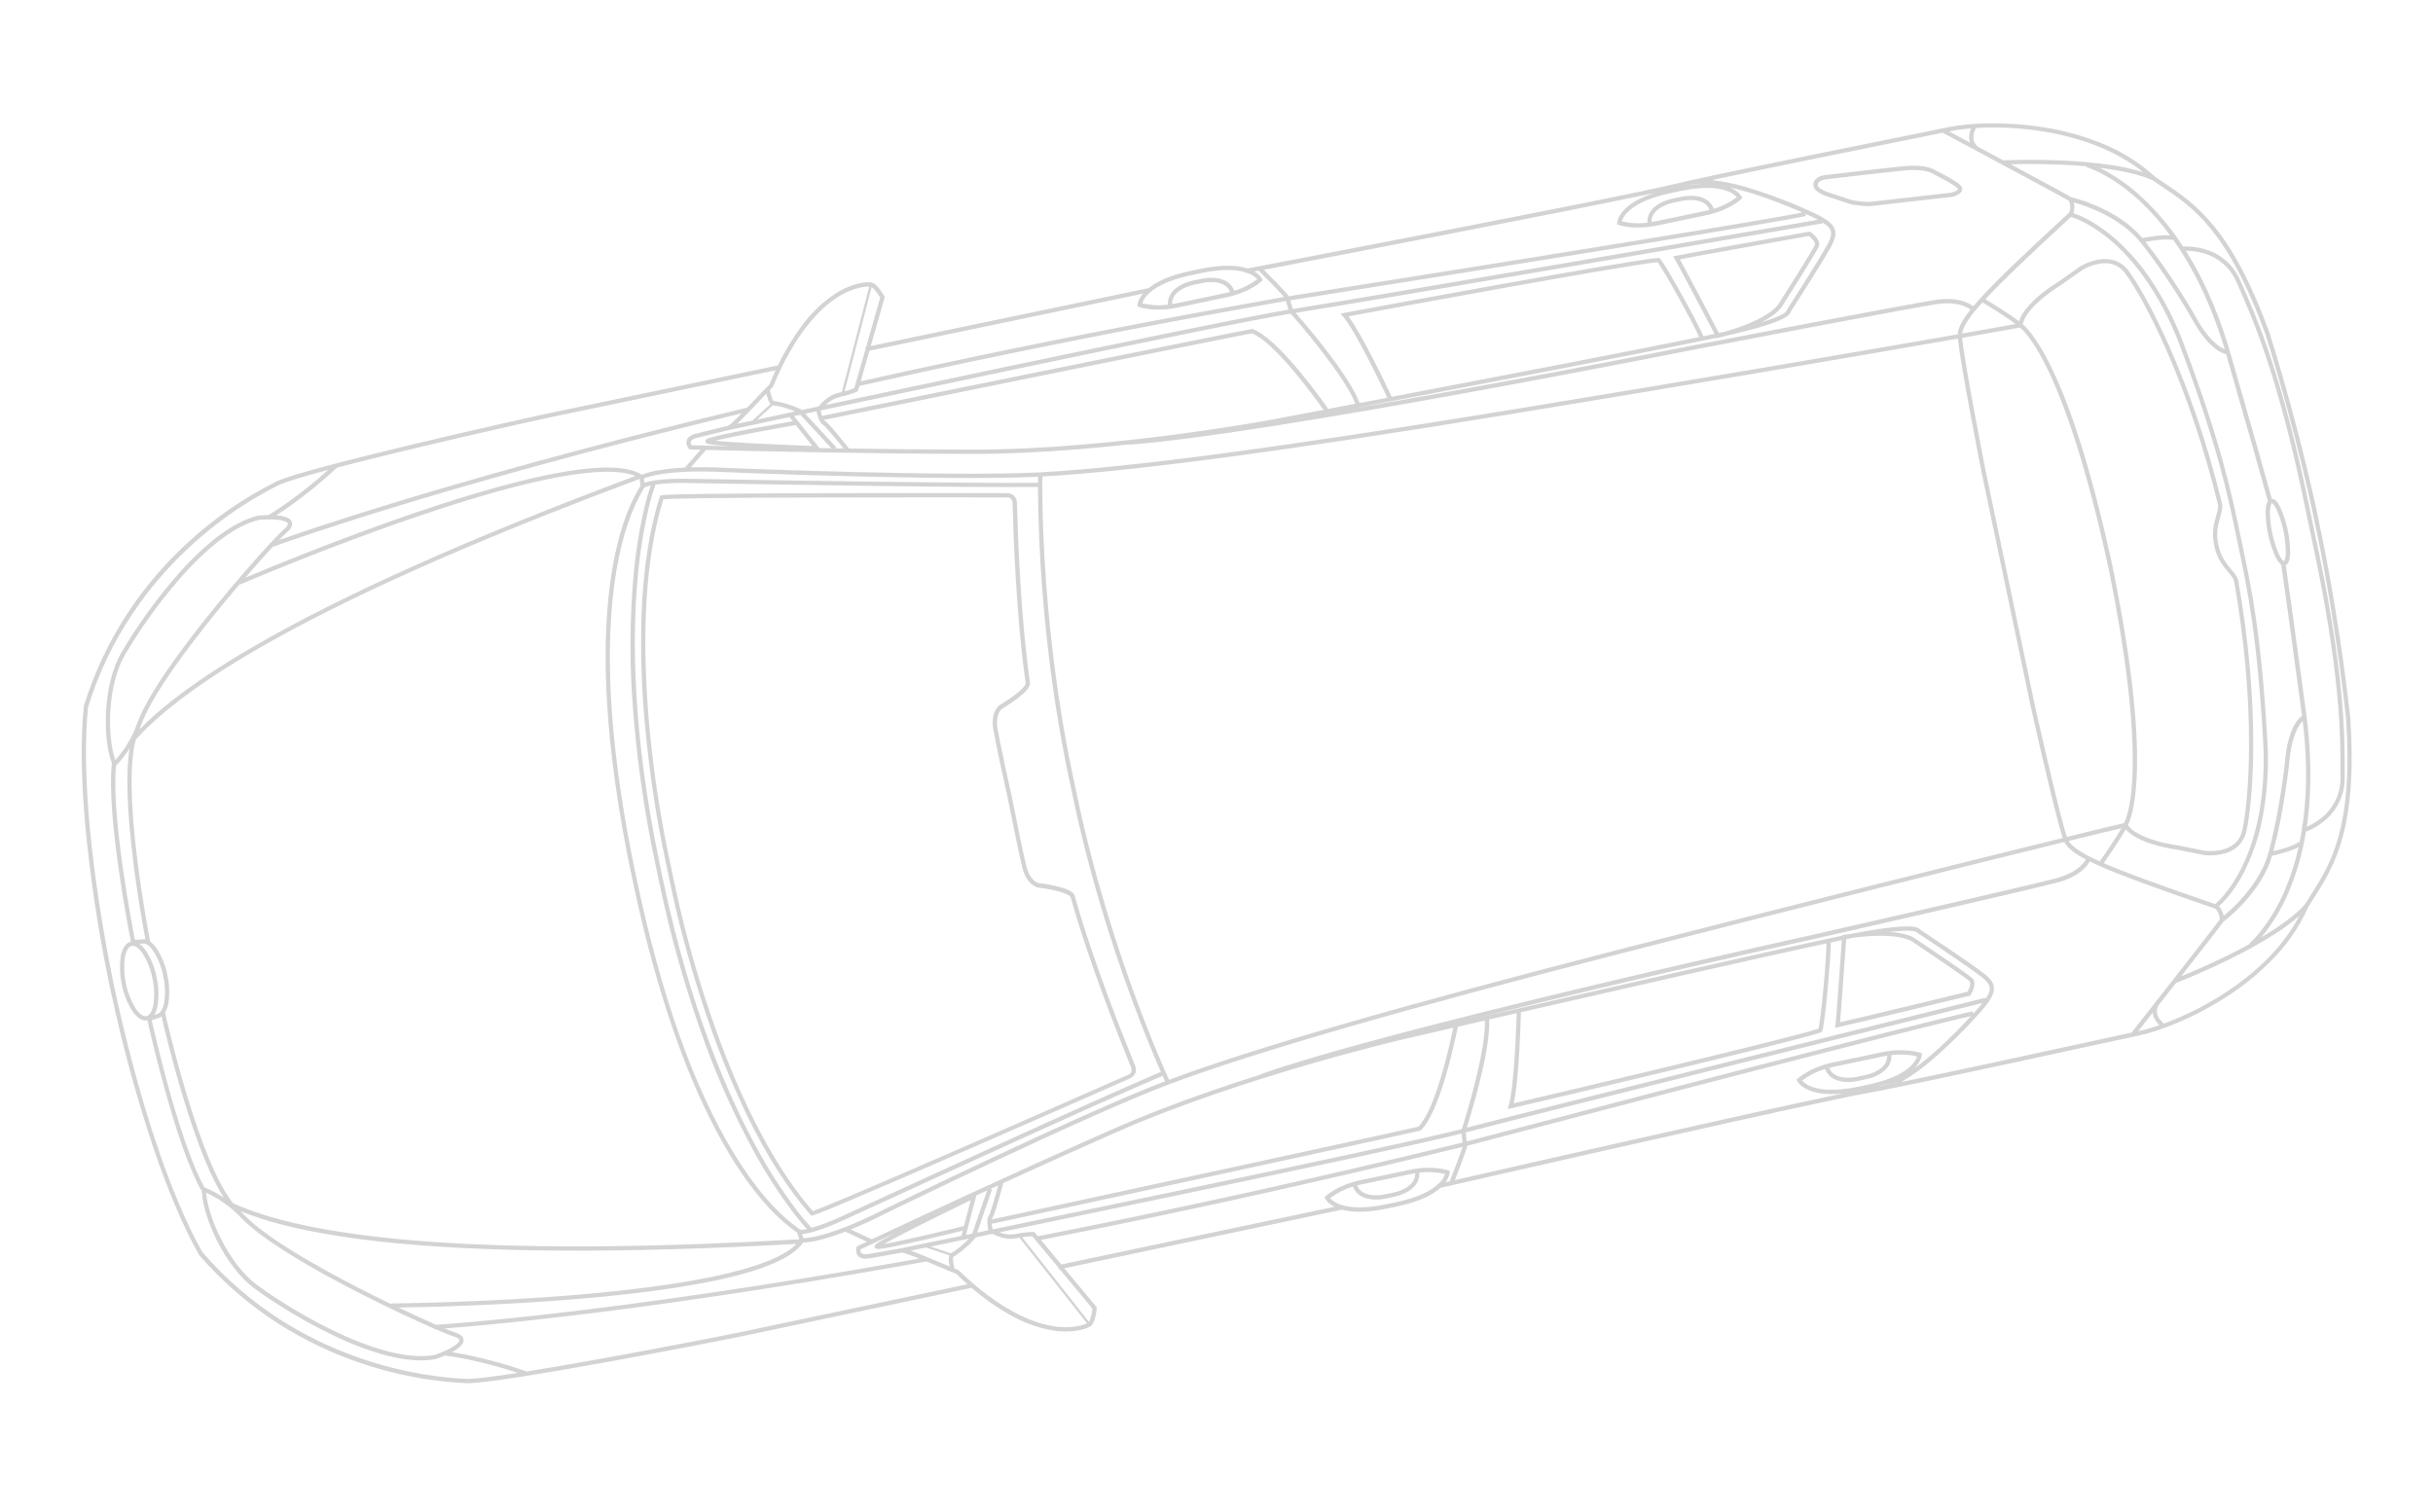 <?xml version="1.0" encoding="UTF-8"?> <svg xmlns="http://www.w3.org/2000/svg" width="629" height="391" viewBox="0 0 629 391" fill="none"> <path d="M599.484 134.738C599.39 134.286 595.152 112.994 586.766 86.174L586.761 86.15C582.38 74.04 577.693 65.004 572.433 58.526C567.821 52.851 563.372 49.878 559.446 47.254C558.654 46.726 557.9 46.223 557.151 45.703C553.149 42.056 548.529 39.151 543.509 37.124C538.617 35.128 533.507 33.715 528.285 32.914C517.939 31.259 508.586 31.867 503.718 32.889C500.929 33.474 495.515 34.568 488.665 35.951C477.551 38.196 462.898 41.158 450.654 43.728C445.741 44.759 441.211 45.71 437.463 46.56C436.963 46.63 436.47 46.74 435.988 46.89C434.67 47.167 433.474 47.464 432.407 47.714C417.422 51.28 330.6 67.883 322.529 69.426C320.137 68.636 316.329 68.273 310.348 69.528L307.667 70.091C302.158 71.248 298.883 72.928 296.942 74.506L225.113 89.487L228.736 76.854L228.631 76.653C228.323 76.095 227.984 75.555 227.614 75.035C226.758 73.847 226.007 73.196 225.307 73.048C224.324 72.834 220.421 72.963 215.546 76.2C212.394 78.372 209.628 81.056 207.361 84.14C204.946 87.379 202.855 90.848 201.12 94.498L141.577 106.928C138.329 107.61 122.704 111.096 106.772 114.903C92.827 118.251 75.389 122.602 71.563 124.462C63.099 128.662 55.282 134.057 48.353 140.482C42.72 145.665 37.718 151.493 33.449 157.848C28.346 165.469 24.381 173.793 21.678 182.559L21.663 182.609L21.674 182.661C20.858 190.477 20.963 200.765 21.948 212.434C23.197 226.071 25.2 239.627 27.947 253.042H27.947L28.878 257.478L28.898 257.474C31.776 270.86 35.393 284.076 39.733 297.062C43.508 308.15 47.548 317.612 51.419 324.428L51.429 324.476L51.463 324.519C57.463 331.458 64.441 337.485 72.177 342.412C78.641 346.514 85.564 349.839 92.805 352.32C101.735 355.42 111.062 357.222 120.502 357.671C124.745 357.837 142.471 354.819 156.583 352.266C172.701 349.346 188.408 346.255 191.657 345.573L251.172 333.013C254.228 335.657 257.537 337.992 261.052 339.986C264.367 341.896 267.978 343.238 271.736 343.957C274.17 344.421 276.67 344.42 279.104 343.956C280.105 343.792 281.068 343.448 281.945 342.938C282.526 342.518 282.952 341.62 283.258 340.192C283.388 339.566 283.482 338.934 283.538 338.297L283.554 338.075L275.157 327.962L346.928 312.804C349.34 313.468 353.006 313.692 358.523 312.534L361.224 311.967C367.189 310.715 370.529 308.848 372.418 307.163C379.561 305.529 448.517 289.771 474.332 284.353C477.556 283.676 480.075 283.147 481.752 282.858C482.83 282.661 484.04 282.433 485.363 282.176C485.636 282.147 485.908 282.104 486.177 282.047C486.379 282.005 486.595 281.951 486.825 281.886C490.595 281.141 495.129 280.21 500.042 279.179C512.286 276.609 526.897 273.424 537.972 271.015C544.812 269.525 550.197 268.353 552.986 267.767C557.854 266.745 566.661 263.537 575.469 257.865C579.934 255.025 584.048 251.667 587.727 247.862C591.507 243.988 594.568 239.471 596.764 234.523C597.241 233.749 597.729 232.986 598.242 232.183C600.773 228.204 603.66 223.692 605.601 216.641C607.813 208.599 608.47 198.437 607.611 185.584L607.607 185.564C604.517 157.632 599.819 136.432 599.725 135.984L599.484 134.738ZM510.67 33.113C522.479 32.339 541.188 34.285 554.072 44.526C551.354 43.696 548.575 43.078 545.761 42.679C541.509 42.061 537.227 41.67 532.933 41.507C524.808 41.15 518.056 41.456 517.989 41.462L518 41.51L511.47 38.005C510.897 37.608 510.478 37.026 510.282 36.356C509.867 34.818 510.794 33.205 510.804 33.19L510.67 33.113ZM553.055 51.85C556 54.589 558.674 57.606 561.039 60.859C558.76 60.647 555.016 61.331 553.884 61.552C552.282 59.681 550.427 58.043 548.372 56.685C546.435 55.388 544.385 54.268 542.246 53.34C540.048 52.362 537.771 51.573 535.439 50.98C534.951 50.661 532.618 49.366 519.821 42.47C522.333 42.406 527.287 42.335 532.888 42.578C535.206 42.675 537.404 42.82 539.481 43.013L539.428 43.2C539.497 43.249 545.557 44.958 553.055 51.85ZM605.09 200.755L605.091 201.003C605.132 202.976 604.725 204.932 603.9 206.724C603.075 208.516 601.853 210.098 600.328 211.349C599.133 212.353 597.798 213.179 596.366 213.801C596.45 213.241 596.526 212.681 596.601 212.114C597.693 203.465 597.526 193.931 596.114 183.733C593.346 163.189 591.785 152.023 590.936 146.135C591.635 145.837 592.01 144.815 592.072 143.026C592.06 139.015 591.228 135.049 589.626 131.372C588.865 129.751 588.095 128.97 587.336 128.982C585.804 123.469 582.788 112.748 576.959 92.48C574.167 82.562 570.503 73.75 565.993 66.294C565.696 65.804 565.401 65.319 565.099 64.844C566.646 64.836 568.187 65.051 569.673 65.483C571.579 66.012 573.34 66.966 574.822 68.276C576.305 69.585 577.471 71.215 578.232 73.041L578.329 73.265C582.654 83.021 589.181 97.762 596.441 133.672L597.383 138.16C605.177 173.966 605.111 190.091 605.09 200.755ZM581.557 243.908L581.681 244.058C579.856 245.064 577.902 246.081 575.82 247.107C570.797 249.58 566.252 251.503 563.899 252.46C572.858 241.014 574.454 238.877 574.777 238.389C576.672 236.907 578.439 235.268 580.06 233.491C581.644 231.78 583.071 229.93 584.325 227.965C585.659 225.894 586.699 223.646 587.413 221.288C588.542 221.051 592.226 220.16 594.244 219.05C593.393 222.952 592.17 226.763 590.59 230.43C589.024 234.105 586.983 237.56 584.52 240.705C583.637 241.865 582.645 242.937 581.557 243.908ZM390.027 285.887L389.745 286.788L390.68 286.592C396.536 285.261 464.376 269.279 470.756 266.959L470.952 266.888L471.053 266.707C471.141 266.545 471.323 266.229 471.745 262.848C471.99 260.907 472.264 258.344 472.517 255.622C472.894 251.401 473.327 246.005 473.3 243.713C474.34 243.494 475.315 243.29 476.165 243.111C475.89 247.071 474.722 263.621 474.527 264.997L474.414 265.778L475.187 265.616C478.815 264.855 508.846 257.574 509.15 257.498L509.376 257.45L509.494 257.253C509.679 256.949 511.255 254.256 509.917 252.954C508.857 251.914 496.499 243.617 495.009 242.612C494.774 242.434 493.091 241.293 488.538 240.99C493.853 240.371 495.208 240.853 495.498 240.994L495.52 241.099L495.764 241.258C495.897 241.348 509.039 250.053 512.361 252.686C513.697 253.74 514.326 254.593 514.41 255.451C514.474 256.119 514.291 256.89 513.381 258.23L513.334 258.005C512.183 258.293 399.892 286.195 379.214 291.604C379.765 289.842 380.982 285.853 382.148 281.306C384.237 273.214 385.184 267.264 384.995 263.616L392.109 261.984C391.979 265.817 391.466 281.236 390.027 285.887ZM393.196 261.752C419.349 255.757 455.263 247.574 472.195 243.94C472.189 245.92 471.904 250.274 471.426 255.397C470.883 261.266 470.376 265.068 470.134 265.999C462.775 268.487 401.071 283.051 391.323 285.303C392.675 279.517 393.116 264.896 393.196 261.752ZM477.284 242.868C477.909 242.737 478.493 242.614 478.977 242.512C484.864 241.731 488.611 241.96 490.777 242.317C493.318 242.735 494.278 243.418 494.337 243.46L494.377 243.49C498.198 246.056 508.293 252.874 509.144 253.702C509.672 254.21 509.102 255.664 508.666 256.454C505.999 257.102 481.232 263.101 475.703 264.346C476.042 260.604 477.07 245.939 477.285 242.872L477.284 242.868ZM492.394 265.797C477.107 269.65 445.064 277.871 379.196 295.17C379.108 294.628 379.012 293.71 378.945 292.831C397.152 288.037 500.87 262.254 512.52 259.358C512.19 259.79 511.786 260.274 511.322 260.81C510.911 261.269 510.503 261.718 510.099 262.157L510.08 261.529C509.943 261.537 508.437 261.76 492.395 265.801L492.394 265.797ZM377.929 291.958C369.128 294.252 337.182 301.075 305.495 307.726C287.762 311.449 270.102 315.122 256.652 317.903L256.586 317.87C256.532 317.612 256.466 317.176 256.414 316.711C256.396 316.626 256.4 316.541 256.392 316.463C263.166 314.999 360.646 293.919 367.086 292.386L367.231 292.356L367.34 292.253C369.621 290.09 371.939 284.834 374.228 276.653C375.642 271.604 376.607 266.935 376.892 265.506L383.873 263.902C384.2 271.937 378.71 289.504 377.929 291.958ZM377.861 293.118C377.917 293.847 378.006 294.771 378.13 295.444C340.541 304.626 303.596 312.773 268.31 319.678L267.428 318.601L267.196 318.582C267.132 318.574 265.644 318.461 262.496 319.122C261.113 319.345 259.695 319.19 258.392 318.674C271.623 315.935 288.606 312.404 305.679 308.82C336.974 302.247 368.565 295.502 377.861 293.118ZM261.02 95.783C292.691 89.135 324.689 82.541 333.682 81.1C335.383 83.033 347.474 96.909 350.418 104.399L343.381 105.737C342.546 104.545 339.79 100.656 336.46 96.602C331.066 90.047 326.831 86.171 323.864 85.105L323.723 85.055L323.578 85.085C317.064 86.272 219.336 106.166 212.544 107.55C212.529 107.477 212.505 107.402 212.472 107.325C212.327 106.875 212.22 106.443 212.161 106.186L212.204 106.127C225.645 103.267 243.281 99.519 261.023 95.795L261.02 95.783ZM213.482 104.718C214.466 103.719 215.701 103.003 217.057 102.645C220.205 101.985 221.523 101.287 221.578 101.25L221.782 101.14L222.157 99.798C232.037 97.581 242.069 95.404 252.253 93.266C278.217 87.816 305.076 82.646 332.452 77.83C332.589 78.479 332.899 79.378 333.141 80.068C323.674 81.634 292.037 88.144 260.737 94.714C243.671 98.309 226.699 101.91 213.482 104.718ZM466.668 55.248C467.215 55.491 467.768 55.737 468.331 55.994C468.894 56.25 469.507 56.564 470.019 56.839C458.212 58.867 352.877 76.982 334.251 79.902C333.959 79.071 333.677 78.192 333.54 77.66C400.809 67.014 433.449 61.657 448.995 59.038C460.853 57.037 464.869 56.279 466.227 55.993C466.457 55.961 466.684 55.913 466.908 55.85L466.668 55.248ZM461.815 80.52C461.609 80.786 460.558 81.752 455.443 83.323C459.489 81.21 460.572 79.493 460.715 79.231C461.662 77.727 469.65 65.147 470.207 63.767C470.906 62.025 468.378 60.19 468.091 60.002L467.903 59.868L467.677 59.916C467.375 59.979 436.929 65.385 433.317 66.143L432.544 66.305L432.962 66.975C433.695 68.16 441.417 82.84 443.262 86.355L440.392 86.957C439.494 84.843 436.949 80.077 434.886 76.363C433.544 73.98 432.278 71.737 431.274 70.062C429.532 67.152 429.235 66.92 429.089 66.807L428.924 66.682L428.716 66.696C421.942 67.137 353.401 79.781 347.505 80.918L346.569 81.114L347.19 81.826C350.378 85.505 357.047 99.417 358.678 102.855L351.51 104.212C350.216 100.792 346.949 95.731 341.79 89.156C338.912 85.47 336.178 82.306 334.962 80.907C356.072 77.549 470.104 57.946 471.273 57.742L471.232 57.545C472.33 58.245 473.04 58.925 473.292 59.68C473.561 60.504 473.328 61.538 472.528 63.04C470.545 66.782 462.013 80.041 461.928 80.176L461.768 80.42L461.815 80.52ZM446.078 85.739L444.385 86.094C442.972 83.368 436.117 70.359 434.291 67.054C439.854 65.971 464.943 61.504 467.644 61.021C468.343 61.565 469.461 62.682 469.19 63.353C468.751 64.452 462.251 74.762 459.775 78.641L459.75 78.684C459.75 78.684 459.207 79.665 457.094 81.065C455.255 82.305 451.889 84.052 446.07 85.74L446.078 85.739ZM439.295 87.162C422.351 90.639 386.157 97.588 359.801 102.615C358.465 99.776 352.182 86.562 348.617 81.808C358.448 79.951 420.8 68.475 428.539 67.794C429.119 68.552 431.127 71.827 433.985 76.982C436.475 81.486 438.492 85.361 439.289 87.172L439.295 87.162ZM576.049 147.942C576.823 148.883 577.436 149.621 577.592 150.342C580.142 164.798 581.477 179.417 581.444 192.588C581.419 203.278 580.525 211.026 579.692 214.716C579.076 217.452 577.189 219.169 574.086 219.821C572.76 220.086 571.403 220.153 570.058 220.018L563.213 218.643L563.189 218.648C557.203 217.753 553.926 216.298 552.231 215.235C551.405 214.763 550.686 214.126 550.117 213.363C550.624 212.415 552.006 209.073 552.391 200.985C552.664 195.328 552.399 188.471 551.601 180.602C550.671 171.418 549.014 160.82 546.666 149.071L546.69 149.065L545.646 144.094L545.622 144.099C543.043 132.394 540.299 122.024 537.463 113.244C535.041 105.716 532.514 99.334 529.99 94.264C526.367 87.026 523.779 84.521 522.93 83.845C523.144 82.918 523.546 82.045 524.113 81.281C525.239 79.626 527.653 76.977 532.774 73.746L538.499 69.728C539.675 69.062 540.945 68.577 542.266 68.289C545.37 67.638 547.771 68.455 549.452 70.709C551.698 73.752 555.633 80.487 559.953 90.265C565.282 102.319 569.936 116.233 573.413 130.494C573.564 131.212 573.296 132.14 572.965 133.312C572.409 135.252 571.725 137.668 572.393 140.85L572.484 141.285C573.155 144.458 574.752 146.396 576.042 147.952L576.049 147.942ZM523.983 86.533C525.117 87.928 526.929 90.545 529.132 95.025C533.025 102.931 538.955 118.328 545.077 146.794C550.917 175.319 551.68 191.801 551.293 200.605C551.08 205.604 550.471 208.717 549.993 210.447C549.79 211.281 549.496 212.089 549.114 212.858C547.542 213.188 542.299 214.47 534.351 216.42C532.426 210.817 526.11 182.589 526.019 182.175L513.403 122.075C513.319 121.671 507.754 93.274 507.263 87.369C515.307 85.959 520.648 84.981 522.212 84.694C522.868 85.24 523.462 85.857 523.983 86.533ZM60.317 311.189C56.596 306.695 52.381 296.794 48.114 282.543C44.853 271.659 42.699 261.995 42.678 261.898L42.646 261.905C43.092 261.133 43.392 260.287 43.532 259.407C43.901 256.989 43.812 254.523 43.268 252.138C42.807 249.735 41.897 247.441 40.586 245.375C40.114 244.643 39.514 244 38.816 243.478C38.464 241.657 36.782 232.723 35.519 222.536C33.657 207.653 33.535 196.826 35.134 191.215C52.137 172.402 95.955 149.733 165.384 123.839C165.435 124.325 165.518 125.12 165.549 125.67C165.495 125.769 165.38 125.966 165.267 126.15C163.861 128.521 162.688 131.023 161.765 133.621C159.935 138.636 158.56 144.536 157.688 151.185C156.53 160.042 156.265 170.167 156.908 181.29C157.696 194.844 159.839 210.026 163.28 226.421L163.485 227.396C166.926 243.791 171.068 258.553 175.797 271.28C179.672 281.72 183.995 290.887 188.616 298.53C192.088 304.268 195.722 309.129 199.411 312.973C201.301 314.98 203.381 316.799 205.622 318.405C205.8 318.532 205.984 318.666 206.074 318.732C206.265 319.243 206.51 320.008 206.658 320.474C132.684 324.714 83.449 321.578 60.317 311.189ZM205.913 321.653C202.812 324.927 195.54 327.767 184.412 330.103C175.497 331.974 164.091 333.526 150.387 334.719C125.411 336.875 101.362 337.052 101.124 337.06L101.126 337.232C98.475 335.949 95.671 334.559 92.847 333.11C82.356 327.735 68.638 320.018 62.911 313.945C62.669 313.693 62.427 313.445 62.184 313.205C65.546 314.552 68.992 315.676 72.501 316.571C79.515 318.412 88.042 319.902 97.838 321.003C124.402 323.969 160.76 324.193 205.913 321.653ZM40.679 262.174L40.638 262.183L39.887 262.45C40.32 261.689 40.613 260.856 40.751 259.991C41.12 257.573 41.031 255.107 40.487 252.721C40.026 250.319 39.116 248.025 37.805 245.959C37.331 245.223 36.728 244.578 36.025 244.055L36.821 243.998L36.862 243.989C37.668 243.82 38.7 244.55 39.681 245.995C40.909 247.942 41.759 250.103 42.188 252.364C42.705 254.608 42.795 256.928 42.454 259.204C42.13 260.927 41.481 262.006 40.671 262.176L40.679 262.174ZM36.044 188.633C36.172 188.32 36.293 187.995 36.413 187.663C39.215 179.804 48.675 167.239 56.116 158.083C58.124 155.619 60.145 153.217 62.04 150.979L62.107 151.138C62.326 151.041 84.413 141.534 108.146 133.475C137.462 123.508 156.754 119.951 164.244 123.098C121.87 138.917 88.676 153.745 65.554 167.182C57.024 172.13 49.816 176.922 44.138 181.427C41.285 183.652 38.578 186.059 36.036 188.634L36.044 188.633ZM189.564 297.973C179.257 280.948 170.853 257.129 164.568 227.186L164.363 226.21C158.078 196.267 156.202 171.09 158.786 151.346C160.146 141.105 162.616 132.823 166.218 126.712C166.392 126.419 166.505 126.231 166.571 126.087C167.093 125.816 167.654 125.629 168.234 125.531C167.909 126.467 167.34 128.245 166.691 130.886C165.257 136.948 164.273 143.108 163.746 149.316C162.867 159.589 162.761 169.914 163.429 180.203C164.39 194.838 166.417 209.383 169.493 223.723L170.265 227.4C173.22 241.766 177.218 255.898 182.228 269.682C185.754 279.372 190.002 288.782 194.938 297.835C197.916 303.307 201.294 308.551 205.044 313.525C206.704 315.703 207.936 317.082 208.615 317.828C208.045 317.972 207.455 318.026 206.868 317.988C206.75 317.882 206.571 317.756 206.294 317.557C200.518 313.393 194.927 306.804 189.564 297.973ZM284.763 234.937C287.105 242.768 289.748 250.667 292.597 258.408C295.813 267.134 298.594 273.707 300.115 277.181C283.117 284.411 239.403 304.511 222.894 312.102L217.844 314.425C215.256 315.657 212.577 316.685 209.83 317.501C208.423 316.013 207.1 314.448 205.867 312.814C202.154 307.873 198.81 302.665 195.863 297.232C188.64 284.153 178.52 261.376 171.339 227.166L170.567 223.489C163.386 189.276 163.494 164.352 164.849 149.476C165.363 143.317 166.33 137.204 167.743 131.187C168.211 129.19 168.791 127.22 169.479 125.287C172.324 124.936 175.193 124.807 178.058 124.901L183.636 124.993C201.796 125.306 249.938 126.122 268.36 125.918C268.364 129.706 268.461 136.842 269.025 146.128C269.525 154.363 270.285 162.653 271.29 170.769C272.54 180.913 274.172 190.813 276.14 200.192L277.366 206.031C279.341 215.421 281.828 225.142 284.763 234.937ZM183.664 123.905L178.082 123.813C170.973 123.702 167.902 124.351 166.596 124.861C166.559 124.447 166.512 124.002 166.478 123.698C167.882 123.194 169.334 122.836 170.811 122.629C173.899 122.128 179.389 121.636 188.023 122.118C188.168 122.126 202.833 122.727 220.117 123.157C235.591 123.547 256.296 123.874 268.378 123.278C268.374 123.599 268.366 124.123 268.364 124.835C249.954 125.036 201.828 124.214 183.664 123.905ZM208.963 318.866C210.741 318.493 213.639 317.565 218.302 315.424L223.352 313.101C239.853 305.512 283.603 285.404 300.561 278.186C300.849 278.837 301.067 279.313 301.2 279.605C289.902 283.917 271.093 292.538 257.061 299.121C241.408 306.465 228.223 312.912 228.093 312.973C220.38 316.886 215.155 318.636 212.127 319.423C210.692 319.83 209.218 320.087 207.73 320.19C207.64 319.897 207.506 319.483 207.371 319.078C207.907 319.052 208.439 318.981 208.963 318.866ZM293.629 258.011C289.159 245.898 282.908 226.982 278.466 205.817L277.24 199.978C272.797 178.813 270.93 158.99 270.136 146.089C269.369 133.494 269.469 124.868 269.488 123.214C292.947 121.889 331.516 116.753 390.865 107.049C434.847 99.854 481.924 91.804 506.176 87.56C506.743 93.873 512.082 121.072 512.321 122.289L524.943 182.422C525.197 183.631 531.263 210.686 533.281 216.695C509.381 222.554 463.029 234.114 419.867 245.216C361.625 260.194 324.246 271 302.234 279.22C301.544 277.714 297.991 269.851 293.629 258.011ZM507.261 86.254C507.493 84.433 509.104 81.965 512.513 78.197C514.155 79.187 518.726 81.978 521.088 83.79C518.861 84.202 514.054 85.06 507.261 86.254ZM506.137 86.452C481.962 90.684 434.768 98.755 390.688 105.962C331.371 115.659 292.839 120.792 269.422 122.116C246.744 123.395 188.718 121.038 188.077 121.012C184.36 120.803 181.214 120.769 178.584 120.85L182.547 116.334C193.243 116.615 223.327 117.339 251.599 117.374C259.685 117.386 268.77 116.986 278.645 116.181C282.915 115.832 287.321 115.412 291.846 114.917L291.862 114.994C300.109 114.391 312.889 112.727 329.846 110.056C343.405 107.917 359.652 105.13 378.135 101.772C409.61 96.054 437.027 90.59 437.297 90.533C437.857 90.415 493.575 79.713 500.587 78.658C504.083 78.131 506.407 78.637 507.738 79.149C508.344 79.369 508.916 79.674 509.435 80.055C507.231 82.825 506.229 84.787 506.136 86.448L506.137 86.452ZM194.422 110.844C191.133 111.471 188.489 112.009 186.573 112.441C185.42 112.683 184.519 112.923 183.889 113.106C182.822 113.414 182.571 113.584 182.438 113.831C182.395 113.912 182.371 114.002 182.368 114.094C182.366 114.186 182.384 114.277 182.423 114.361C182.574 114.699 182.915 114.821 184.151 114.979C184.908 115.077 185.998 115.176 187.388 115.284L188.851 115.398C183.414 115.276 179.789 115.166 178.795 115.139C178.7 115.006 178.634 114.855 178.6 114.696C178.567 114.536 178.567 114.371 178.6 114.212C178.731 113.793 179.324 113.432 180.264 113.197C183.646 112.348 188.366 111.219 188.562 111.173C188.913 111.1 194.828 109.829 204.108 107.851L204.962 108.935C203.257 109.23 198.832 110.003 194.422 110.844ZM205.734 109.905L210.022 115.32C208.063 115.247 202.87 115.045 197.589 114.785C190.362 114.433 186.748 114.16 184.95 113.969C185.521 113.824 186.286 113.642 187.312 113.414C189.258 113.006 191.862 112.459 195.051 111.857C200.006 110.906 204.865 110.054 205.734 109.905ZM219.526 115.99C219.103 115.46 217.986 114.069 216.826 112.671C213.835 109.089 213.39 108.854 213.155 108.773C213.094 108.716 213.042 108.65 213 108.578C221.446 106.856 315.995 87.612 323.634 86.198C329.526 88.485 339.73 102.517 342.182 105.981L328.779 108.52C328.678 108.542 318.142 110.492 303.427 112.415C289.853 114.186 269.842 116.298 251.595 116.272C240.773 116.258 229.69 116.142 219.526 115.99ZM218.099 115.97L215.878 115.935L216.185 115.651L208.182 106.975L211.076 106.368C211.134 106.646 211.269 107.169 211.454 107.749C211.855 108.978 212.267 109.616 212.749 109.805C213.254 110.108 215.729 113.019 218.099 115.97ZM214.932 115.919L211.871 115.867L205.29 107.591L206.902 107.252L214.932 115.919ZM195.732 108.502L199.792 104.813C199.844 104.819 199.896 104.821 199.949 104.818C201.18 104.99 202.394 105.275 203.574 105.669C204.264 105.876 204.942 106.119 205.607 106.396L195.732 108.502ZM194.522 108.756L190.577 109.584C192.01 108.231 194.053 106.097 196.489 103.51L198.135 101.771C198.193 102.046 198.258 102.356 198.364 102.662C198.508 103.322 198.798 103.942 199.212 104.475L194.522 108.756ZM191.135 107.514C189.109 109.547 188.463 109.999 188.264 110.095C187.744 110.204 183.257 111.298 179.998 112.112C178.631 112.454 177.804 113.044 177.548 113.868C177.196 114.978 178.055 115.985 178.093 116.027L178.254 116.212L178.495 116.217L181.12 116.293L177.071 120.902C174.876 121.002 172.688 121.227 170.518 121.575C168.952 121.794 167.416 122.186 165.936 122.742C163.948 121.51 160.917 120.883 156.881 120.897C153.128 120.901 148.414 121.457 142.868 122.541C133.572 124.362 121.757 127.696 107.784 132.431C87.855 139.208 69.085 146.995 63.402 149.392C66.108 146.244 68.593 143.487 70.502 141.419C72.778 140.592 83.159 136.884 101.172 131.365C119.778 125.662 150.504 116.8 191.759 106.878L191.135 107.514ZM69.876 140.46L69.646 140.546L69.671 140.667C66.144 144.493 60.734 150.634 55.251 157.389C47.757 166.611 38.222 179.284 35.367 187.293C34.118 190.709 32.235 193.858 29.817 196.575C28.764 193.562 28.258 188.869 28.504 184.124C28.808 178.356 30.132 173.139 32.244 169.446C36.291 162.552 40.956 156.04 46.183 149.992C53.842 141.194 61.036 135.811 66.998 134.425C72.376 133.987 74.195 134.834 74.407 135.345C74.535 135.651 74.165 136.196 73.452 136.809C72.905 137.269 71.632 138.563 69.869 140.466L69.876 140.46ZM32.3 195.291C32.662 194.794 33.071 194.216 33.498 193.545C33.011 196.536 32.831 200.392 32.97 205.061C33.107 210.046 33.603 215.975 34.438 222.678C35.565 231.859 37.043 240.023 37.607 242.932C37.303 242.868 36.989 242.863 36.683 242.919L34.892 243.047C34.523 241.167 33.141 233.963 31.922 225.568C30.124 213.232 29.445 203.742 29.987 198.025C30.829 197.177 31.602 196.263 32.3 195.291ZM36.884 246.582C38.112 248.529 38.962 250.69 39.391 252.952C39.908 255.195 39.998 257.515 39.657 259.791C39.34 261.508 38.692 262.591 37.878 262.762C37.063 262.933 36.039 262.201 35.058 260.757C32.667 256.794 31.689 252.137 32.285 247.547C32.602 245.83 33.25 244.747 34.06 244.577C34.87 244.407 35.903 245.138 36.884 246.582ZM40.934 263.249C41.234 263.178 41.517 263.048 41.767 262.868C42.335 265.334 44.301 273.66 47.056 282.853C48.975 289.271 50.9 294.853 52.769 299.445C54.512 303.74 56.23 307.176 57.869 309.712C57.208 309.269 56.601 308.9 56.07 308.595C55.035 307.992 53.955 307.471 52.839 307.038C50.06 302.018 46.85 293.059 43.535 281.037C41.28 272.876 39.648 265.725 39.227 263.839L40.934 263.249ZM53.292 308.412C56.6 309.926 59.591 312.053 62.106 314.682C67.942 320.871 81.771 328.657 92.337 334.072C100.074 338.051 107.498 341.507 112.271 343.578L112.297 343.699L112.542 343.685C114.922 344.718 116.607 345.392 117.302 345.595C118.2 345.861 118.75 346.217 118.765 346.551C118.776 347.104 117.452 348.612 112.351 350.373C106.335 351.501 97.584 349.465 87.033 344.485C79.816 341.05 72.926 336.965 66.449 332.282C63.029 329.741 59.718 325.498 57.122 320.347C54.963 316.093 53.527 311.579 53.292 308.412ZM103.034 338.12C109.2 338.03 129.517 337.613 150.489 335.804C164.2 334.61 175.692 333.065 184.68 331.179C185.329 331.043 185.97 330.908 186.594 330.777C192.108 329.54 196.647 328.149 200.085 326.648C203.773 325.032 206.308 323.237 207.635 321.317C209.213 321.232 210.777 320.971 212.298 320.54C214.422 319.982 216.512 319.3 218.556 318.498L224.117 321.095L221.743 322.216L221.525 322.321L221.452 322.555C221.434 322.605 221.052 323.877 221.821 324.751C222.378 325.4 223.381 325.611 224.775 325.394C228.086 324.829 232.631 324.01 233.154 323.913C233.375 323.925 234.148 324.079 236.821 325.126L237.656 325.456C195.889 332.96 164.199 337.212 144.869 339.46C126.157 341.649 115.161 342.428 112.745 342.586C110.144 341.444 106.776 339.911 103.034 338.12ZM230.268 319.488C229.038 320.142 228.081 320.675 227.427 321.069C226.359 321.714 226.095 321.959 226.093 322.33C226.092 322.422 226.112 322.513 226.151 322.596C226.19 322.679 226.248 322.752 226.32 322.809C226.541 322.981 226.839 323.037 227.94 322.89C228.591 322.804 229.509 322.645 230.665 322.419C231.265 322.293 231.934 322.152 232.68 321.996C234.292 321.658 236.251 321.225 238.495 320.712C242.871 319.709 247.235 318.646 248.916 318.238L248.57 319.574L233.001 322.783C232.803 322.825 228.027 323.684 224.589 324.267C223.634 324.429 222.946 324.338 222.658 324.007C222.563 323.874 222.497 323.723 222.464 323.564C222.43 323.404 222.43 323.239 222.463 323.08C223.363 322.655 226.635 321.105 231.567 318.799L230.268 319.488ZM239.792 315.843C244.519 313.487 249.196 311.212 250.961 310.358L249.212 317.04C248.355 317.249 243.565 318.423 238.652 319.555C235.485 320.283 232.885 320.85 230.934 321.238C229.907 321.454 229.131 321.587 228.549 321.68C230.119 320.782 233.317 319.079 239.792 315.843ZM235.443 323.411L239.389 322.583L245.4 324.601C245.236 325.256 245.22 325.94 245.353 326.602C245.395 326.922 245.448 327.235 245.502 327.51L243.295 326.579C240.028 325.207 237.306 324.069 235.443 323.411ZM240.61 322.348L250.499 320.306C250.002 320.827 249.478 321.322 248.93 321.789C248.009 322.625 247.012 323.372 245.952 324.022C245.904 324.043 245.857 324.067 245.811 324.094L240.61 322.348ZM249.736 319.334L252.417 309.113L255.2 307.839L251.387 318.92L251.357 319.002L249.736 319.334ZM256.454 307.58L256.06 307.444L258.079 306.519C257.095 310.169 256 313.834 255.66 314.318C255.284 314.692 255.174 315.435 255.302 316.725C255.363 317.315 255.46 317.858 255.511 318.142L252.617 318.75L256.454 307.58ZM259.376 305.922C268.622 301.696 278.727 297.133 288.629 292.768C305.326 285.412 324.514 279.292 337.638 275.463C351.885 271.307 362.317 268.86 362.416 268.835L375.706 265.772C374.853 269.929 371.157 286.88 366.679 291.347C359.115 293.12 264.808 313.518 256.383 315.341C256.393 315.258 256.414 315.177 256.446 315.1C256.63 314.931 256.95 314.573 258.24 310.055C258.756 308.301 259.219 306.578 259.392 305.919L259.376 305.922ZM362.776 267C346.175 271.369 333.806 274.988 326.013 277.752L326.029 277.829C321.687 279.195 317.468 280.586 313.434 281.98C304.084 285.205 295.589 288.5 288.19 291.758C262.319 303.162 235.065 315.917 225.385 320.479L219.94 317.934C222.379 316.947 225.248 315.658 228.568 313.972C229.144 313.691 281.325 288.202 302.604 280.258C324.58 272.05 361.925 261.26 420.13 246.289C463.388 235.163 509.845 223.58 533.68 217.731C534.412 219.215 536.139 220.608 539.255 222.24C538.931 222.797 538.531 223.306 538.066 223.753C537.052 224.757 535.127 226.15 531.715 227.077C524.872 228.934 469.55 241.523 468.991 241.649C468.721 241.706 441.422 247.73 410.305 255.15C392.063 259.522 376.067 263.503 362.792 266.997L362.776 267ZM534.785 217.461C541.468 215.823 546.23 214.672 548.44 214.174C547.004 216.778 543.942 221.176 542.836 222.743C538.212 220.64 535.745 219.032 534.801 217.458L534.785 217.461ZM549.533 214.45C550.094 215.078 550.743 215.622 551.458 216.066C554.049 217.745 557.928 218.982 562.99 219.742L569.838 221.117L569.871 221.11C571.345 221.269 572.835 221.2 574.287 220.903C577.802 220.165 580.014 218.113 580.745 214.958C581.587 211.212 582.519 203.367 582.522 192.593C582.537 186.49 582.265 180.081 581.712 173.537C581.068 165.879 580.038 158.008 578.648 150.141C578.441 149.154 577.713 148.275 576.873 147.26C575.662 145.796 574.155 143.974 573.544 141.063L573.453 140.627C572.842 137.716 573.488 135.442 574.009 133.615C574.37 132.348 574.683 131.251 574.476 130.263C572.585 122.501 570.363 114.88 567.873 107.606C565.728 101.4 563.421 95.418 560.953 89.836C556.599 79.977 552.609 73.161 550.333 70.073C548.415 67.474 545.545 66.489 542.031 67.227C540.581 67.539 539.189 68.074 537.903 68.813L532.171 72.837C527.842 75.569 524.787 78.256 523.09 80.835C522.615 81.532 522.24 82.292 521.977 83.094C519.68 81.29 515.122 78.5 513.278 77.375C517.323 73.007 523.754 66.82 535.207 56.27C535.284 56.22 535.357 56.164 535.424 56.102C535.903 56.237 540.051 57.497 545.389 61.938C550.637 66.309 558.086 74.714 563.78 89.933C573.223 115.172 575.832 127.646 577.928 137.667L578.837 141.998C580.94 152.018 583.558 164.49 585.076 191.392C585.981 207.57 582.561 218.24 579.529 224.345C576.434 230.585 573.104 233.448 572.718 233.773C572.631 233.744 572.542 233.722 572.452 233.707C557.723 228.652 549.347 225.574 543.887 223.2C545.127 221.407 548.169 217.014 549.549 214.447L549.533 214.45ZM580.462 224.898C582.534 220.65 584.035 216.147 584.926 211.504C586.184 204.854 586.598 198.071 586.159 191.316C584.651 164.327 582.016 151.813 579.897 141.758L578.988 137.428C576.877 127.372 574.248 114.847 564.795 89.535C562.481 83.174 559.374 77.13 555.548 71.546C552.866 67.654 549.681 64.134 546.076 61.078C541.185 57.006 537.286 55.53 536.045 55.13C536.171 54.782 536.247 54.419 536.273 54.051C536.319 53.477 536.278 52.899 536.153 52.337C538.084 52.89 539.975 53.573 541.813 54.382C545.22 55.877 549.967 58.506 553.227 62.511C559.82 70.625 566.122 81.342 567.321 83.549C568.263 85.244 569.395 86.827 570.693 88.267C572.388 90.126 574.009 91.234 575.513 91.563C575.63 91.959 575.743 92.356 575.856 92.754C581.783 113.375 584.802 124.108 586.307 129.535C585.965 130.053 585.755 130.914 585.733 132.152C585.744 136.162 586.577 140.128 588.179 143.805C588.714 144.913 589.236 145.633 589.757 145.97C590.593 151.777 592.163 162.965 594.978 183.853C595.034 184.262 595.09 184.671 595.143 185.081C593.899 185.991 592.862 187.665 592.055 190.036C591.445 191.879 591.046 193.784 590.865 195.717C590.653 198.233 589.193 210.583 586.42 220.646C585.047 225.632 581.757 229.948 579.238 232.678C577.882 234.157 576.426 235.541 574.881 236.822C574.764 236.257 574.567 235.711 574.297 235.201C574.125 234.874 573.909 234.573 573.654 234.305C574.669 233.507 577.638 230.589 580.478 224.895L580.462 224.898ZM587.312 130.094C587.455 130.115 587.97 130.499 588.676 132.018C590.123 135.437 590.892 139.104 590.942 142.816C590.91 144.507 590.57 145.054 590.468 145.126C590.328 145.105 589.814 144.72 589.107 143.197C587.661 139.78 586.891 136.114 586.842 132.403C586.893 130.725 587.21 130.166 587.328 130.091L587.312 130.094ZM587.735 220.117C590.378 210.133 591.77 198.322 591.981 195.857C592.229 193.031 593.296 188.454 595.323 186.441C596.89 199.458 596.137 209.846 594.493 217.87L594.334 217.692C593.261 218.654 589.774 219.647 587.752 220.114L587.735 220.117ZM575.146 90.314C572.481 89.286 569.655 85.526 568.299 83.036C567.115 80.864 561.092 70.61 554.658 62.531C556.684 62.16 560.288 61.652 561.674 62.098L561.749 61.872C566.5 68.549 571.362 77.762 575.162 90.31L575.146 90.314ZM503.928 33.972C505.794 33.601 507.681 33.345 509.579 33.207C509.085 34.285 508.959 35.495 509.22 36.651C509.234 36.715 509.248 36.784 509.262 36.852C506.989 35.645 505.095 34.62 503.915 33.988L503.928 33.972ZM488.867 37.037C494.518 35.893 499.209 34.946 502.243 34.322L510.862 38.937C511.048 39.071 511.242 39.194 511.443 39.303L511.468 39.26C521.529 44.655 533.998 51.371 534.868 51.929C535.177 52.639 535.28 53.421 535.165 54.186C535.15 54.41 535.089 54.629 534.986 54.829C534.883 55.028 534.741 55.205 534.567 55.347L534.523 55.357L534.485 55.394C522.587 66.353 516.082 72.628 512.036 77.051C511.336 77.815 510.702 78.534 510.136 79.205C509.064 78.365 506.122 76.68 500.422 77.552C493.389 78.607 437.645 89.327 437.079 89.434C436.809 89.49 409.4 94.953 377.937 100.669C369.231 102.252 359.689 103.943 350.057 105.586C378.002 100.272 425.762 91.131 442.782 87.559L443.786 87.348L443.849 87.469L444.276 87.359C444.995 87.174 445.683 86.984 446.342 86.795L446.797 86.699C453.558 85.166 461.826 82.921 462.842 80.944C462.896 80.846 462.931 80.739 462.944 80.628C463.895 79.144 471.591 67.173 473.51 63.549C474.46 61.759 474.716 60.455 474.345 59.328C473.791 57.647 471.899 56.474 468.805 54.985C463.365 52.464 457.761 50.317 452.03 48.558C448.959 47.614 445.811 46.945 442.622 46.559C455.92 43.696 475.102 39.817 488.867 37.037ZM437.57 47.67C438.395 47.551 439.229 47.502 440.063 47.521C438.91 47.58 437.761 47.7 436.621 47.882L437.57 47.67ZM434.542 49.383C440.95 48.038 444.622 48.652 446.578 49.408C447.509 49.731 448.346 50.278 449.016 51.001C447.228 52.342 445.214 53.352 443.069 53.984C442.379 52.137 440.787 51.011 438.427 50.711C437.208 50.57 435.975 50.62 434.772 50.859L432.257 51.387C431.059 51.652 429.91 52.102 428.851 52.721C426.81 53.944 425.802 55.617 425.912 57.585C423.695 57.869 421.445 57.754 419.268 57.245C419.592 56.315 420.138 55.477 420.86 54.806C422.346 53.328 425.461 51.289 431.87 49.944L434.542 49.383ZM441.986 54.274C441.607 54.375 441.21 54.467 440.783 54.556L428.188 57.2C427.785 57.285 427.382 57.369 426.973 57.426C426.921 55.917 427.721 54.654 429.352 53.668C430.311 53.109 431.349 52.701 432.431 52.457L434.966 51.925C436.055 51.713 437.17 51.67 438.272 51.795C440.187 52.038 441.426 52.872 441.986 54.274ZM425.234 50.427L427.653 49.92C418.419 52.86 418.096 57.398 418.084 57.599L418.068 58.023L418.446 58.163C418.61 58.221 422.429 59.575 428.454 58.31L441.049 55.666C447.095 54.398 450.031 51.626 450.153 51.507L450.444 51.228L450.262 50.845C450.207 50.739 449.507 49.412 447.174 48.462C451.551 49.425 457.653 51.314 465.96 54.942C462.873 55.59 444.151 59.057 333.227 76.606C332.849 76.071 331.912 75.013 329.615 72.671C328.541 71.566 327.446 70.478 326.724 69.766C343.528 66.525 402.003 55.304 425.234 50.427ZM296.869 76.041C298.352 74.564 301.466 72.521 307.874 71.176L310.575 70.609C316.455 69.375 320.031 69.794 322.088 70.453L322.126 70.63L322.432 70.566C322.493 70.585 322.552 70.608 322.61 70.634C323.539 70.949 324.376 71.489 325.044 72.207C323.254 73.545 321.241 74.555 319.098 75.19C318.407 73.343 316.816 72.216 314.454 71.912C313.236 71.772 312.002 71.822 310.799 72.061L308.284 72.589C307.086 72.854 305.937 73.304 304.878 73.922C302.838 75.15 301.834 76.822 301.944 78.79C299.727 79.071 297.477 78.956 295.3 78.45C295.618 77.531 296.157 76.704 296.869 76.041ZM318.018 75.5C317.615 75.585 317.239 75.698 316.816 75.786L304.229 78.428C303.826 78.513 303.423 78.598 303.013 78.65C302.966 77.144 303.766 75.882 305.397 74.891C306.358 74.328 307.4 73.916 308.486 73.67L311.017 73.139C312.106 72.927 313.221 72.883 314.323 73.009C316.216 73.269 317.456 74.103 318.018 75.5ZM295.463 75.941C294.178 77.495 294.092 78.708 294.09 78.818L294.074 79.242L294.456 79.381C294.616 79.44 298.439 80.793 304.46 79.529L317.059 76.885C323.081 75.621 326.037 72.845 326.159 72.727L326.454 72.446L326.268 72.064C325.792 71.275 325.106 70.634 324.285 70.215L325.386 69.984C328.096 72.653 330.919 75.558 331.968 76.786C304.685 81.625 277.924 86.762 252.029 92.198C242.055 94.291 232.214 96.425 222.507 98.601L224.773 90.69L295.463 75.941ZM227.551 76.981L223.917 89.742L223.684 89.791L223.777 90.234L220.856 100.374C220.038 100.718 219.195 100.998 218.334 101.211L225.347 74.24C226.042 74.645 226.98 75.964 227.551 76.981ZM216.146 77.118C217.997 75.849 220.06 74.923 222.238 74.383C223.052 74.179 223.889 74.083 224.728 74.096L217.638 101.386L216.832 101.556C214.374 102.072 212.447 104.08 211.595 105.113L207.283 106.019C206.982 105.819 206.664 105.647 206.333 105.502C205.549 105.151 204.743 104.852 203.919 104.607C202.635 104.185 201.315 103.881 199.975 103.701C199.894 103.612 199.65 103.276 199.342 102.149C199.198 101.603 199.093 101.082 199.044 100.827C199.335 100.53 199.58 100.294 199.739 100.13L199.827 100.048L199.874 99.933C205.503 86.273 211.829 79.986 216.146 77.118ZM141.804 108.009L200.528 95.75C199.982 96.931 199.45 98.15 198.931 99.407C198.295 100.008 197.08 101.294 195.682 102.775C194.884 103.62 194.03 104.523 193.192 105.402C151.054 115.51 119.707 124.523 100.832 130.308C86.066 134.835 76.418 138.148 72.156 139.653C73.114 138.644 73.815 137.953 74.172 137.651C75.344 136.66 75.767 135.746 75.427 134.929C75.087 134.112 74.152 133.647 72.516 133.389C72.177 133.338 71.806 133.294 71.408 133.264C72.285 132.709 73.467 131.926 74.9 130.914C79.201 127.856 83.293 124.515 87.15 120.912C106.297 115.908 136.621 109.097 141.804 108.009ZM120.554 356.557C110.887 356.187 77.412 352.735 52.344 323.825C44.066 309.224 35.759 284.244 29.496 255.028C23.498 225.753 21.045 199.548 22.761 182.845C34.089 146.3 63.358 129.674 72.053 125.454C73.81 124.601 78.579 123.183 84.862 121.502C77.075 128.508 70.675 132.437 69.399 133.197C68.614 133.206 67.768 133.245 66.868 133.307L66.78 133.326C63.392 134.104 59.678 136.079 55.728 139.152C51.959 142.191 48.486 145.578 45.354 149.27C40.078 155.373 35.369 161.945 31.284 168.903C29.091 172.731 27.719 178.142 27.409 184.08C27.139 189.247 27.705 194.193 28.933 197.358C28.584 200.546 28.618 204.939 29.045 210.419C29.39 214.847 29.987 220 30.82 225.732C32.108 234.572 33.572 242.108 33.846 243.498C32.557 243.769 31.619 245.136 31.212 247.347C30.564 252.224 31.603 257.175 34.158 261.379C35.419 263.24 36.836 264.114 38.117 263.844C38.408 265.228 40.113 272.712 42.49 281.328C44.029 286.899 45.544 291.868 47.022 296.063C48.835 301.252 50.57 305.287 52.171 308.066C52.328 311.456 53.797 316.212 56.114 320.836C58.79 326.168 62.213 330.527 65.765 333.175C72.303 337.9 79.256 342.02 86.54 345.485C90.892 347.6 95.434 349.298 100.106 350.556C104.962 351.797 109.154 352.101 112.569 351.451L112.645 351.435C113.497 351.143 114.287 350.838 115.011 350.517C116.48 350.698 123.923 351.716 133.867 355.009C127.442 356.012 122.49 356.635 120.554 356.557ZM191.44 344.482C186.257 345.57 155.753 351.522 136.211 354.647C131.231 352.899 126.141 351.486 120.974 350.415C119.255 350.065 117.854 349.807 116.831 349.664C117.184 349.48 117.506 349.291 117.796 349.108C119.19 348.213 119.863 347.369 119.842 346.527C119.821 345.685 119.07 344.976 117.598 344.539C117.15 344.406 116.234 344.055 114.947 343.517C119.455 343.181 129.62 342.332 144.961 340.543C164.569 338.25 196.895 333.902 239.539 326.206C240.66 326.674 241.809 327.157 242.876 327.61C244.75 328.4 246.381 329.093 247.204 329.388C248.18 330.334 249.158 331.236 250.137 332.094L191.44 344.482ZM278.614 342.926C276.4 343.31 274.135 343.29 271.928 342.869C266.814 341.98 258.494 338.768 247.875 328.51L247.786 328.428L247.672 328.389C247.445 328.31 247.125 328.188 246.755 328.03C246.702 327.775 246.594 327.259 246.499 326.707C246.323 325.531 246.411 325.125 246.454 325.032C247.608 324.328 248.695 323.519 249.701 322.616C250.355 322.06 250.973 321.462 251.551 320.826C251.796 320.561 252.018 320.275 252.213 319.971L256.526 319.066C257.719 319.658 260.293 320.734 262.751 320.218C263.037 320.158 263.307 320.101 263.557 320.049L281.029 342.184C280.26 342.536 279.448 342.786 278.614 342.926ZM282.426 338.413C282.312 339.574 281.984 341.158 281.51 341.809L264.239 319.931C265.114 319.78 265.998 319.698 266.886 319.687L273.637 327.797L273.73 328.24L273.964 328.191L282.426 338.413ZM372.01 305.999C371.967 306.046 371.922 306.091 371.874 306.132L371.567 306.197L371.604 306.37C369.986 307.804 366.88 309.627 361 310.861L358.324 311.423C351.915 312.768 348.242 312.149 346.291 311.393C345.363 311.077 344.527 310.536 343.857 309.82C345.642 308.484 347.65 307.476 349.788 306.845C350.479 308.691 352.07 309.818 354.432 310.122C355.65 310.264 356.884 310.213 358.086 309.97L360.633 309.435C361.819 309.167 362.957 308.719 364.007 308.108C366.047 306.88 367.051 305.208 366.941 303.24C369.158 302.957 371.408 303.072 373.585 303.58C373.266 304.503 372.725 305.333 372.01 305.999ZM350.86 306.54C351.264 306.455 351.64 306.342 352.063 306.254L364.662 303.609C365.065 303.524 365.468 303.44 365.878 303.387C365.924 304.893 365.125 306.156 363.493 307.142C362.536 307.703 361.498 308.113 360.415 308.357L357.884 308.888C356.795 309.098 355.679 309.139 354.577 309.01C352.673 308.782 351.425 307.945 350.86 306.54ZM373.717 305.712C374.713 304.345 374.785 303.324 374.789 303.222L374.805 302.798L374.423 302.659C374.263 302.6 370.44 301.247 364.419 302.511L351.82 305.155C345.798 306.419 342.842 309.195 342.72 309.313L342.425 309.594L342.61 309.976C342.657 310.076 343.223 311.153 345.025 312.058L274.37 326.978L269.113 320.634C278.862 318.728 288.731 316.727 298.718 314.63C324.597 309.198 351.184 303.15 378.103 296.578C377.639 298.136 376.219 301.916 374.811 305.453L373.717 305.712ZM474.105 283.251C450.869 288.128 392.802 301.352 376.114 305.162C376.488 304.217 377.05 302.785 377.592 301.341C378.753 298.273 379.19 296.926 379.317 296.285C487.936 267.752 506.474 263.41 509.558 262.75C503.409 269.4 498.584 273.596 494.964 276.237C496.718 274.429 496.825 272.933 496.833 272.814L496.845 272.39L496.467 272.251C496.308 272.196 492.485 270.843 486.46 272.107L473.865 274.751C467.839 276.016 464.887 278.791 464.76 278.906L464.469 279.186L464.655 279.568C464.749 279.759 466.866 283.768 476.504 282.752L474.105 283.251ZM487.893 272.981C487.945 274.49 487.145 275.752 485.513 276.739C484.555 277.297 483.516 277.706 482.434 277.949L479.899 278.481C478.819 278.694 477.713 278.738 476.62 278.614C474.713 278.37 473.448 277.537 472.904 276.127C473.307 276.043 473.684 275.934 474.107 275.845L486.702 273.202C487.105 273.117 487.506 273.041 487.893 272.981ZM483.044 280.453L480.348 281.019C473.939 282.364 470.267 281.745 468.312 280.994C467.385 280.675 466.55 280.135 465.878 279.421C467.666 278.08 469.68 277.069 471.825 276.438C472.515 278.284 474.131 279.406 476.471 279.71C477.69 279.851 478.923 279.801 480.126 279.562L482.673 279.027C483.86 278.762 484.998 278.314 486.047 277.7C488.088 276.476 489.091 274.801 488.982 272.837C491.199 272.553 493.449 272.668 495.626 273.177C495.3 274.101 494.751 274.932 494.03 275.595C492.567 277.064 489.452 279.107 483.044 280.453ZM486.505 280.804L485.57 281C486.688 280.708 487.79 280.355 488.871 279.945C488.107 280.295 487.316 280.582 486.505 280.804ZM537.749 269.913C524.034 272.897 504.904 277.064 491.565 279.788C494.329 278.152 496.942 276.273 499.375 274.175C503.915 270.26 508.183 266.04 512.15 261.545C514.386 258.946 515.644 257.103 515.476 255.34C515.362 254.156 514.604 253.069 513.015 251.812C509.8 249.266 497.944 241.398 496.472 240.419C496.414 240.325 496.34 240.242 496.252 240.175C494.535 238.771 486.062 240.04 479.248 241.357L478.792 241.452C478.113 241.544 477.406 241.646 476.673 241.762L476.238 241.833L476.23 241.973L475.226 242.184C458.202 245.758 410.805 256.59 383.077 262.958C392.541 260.593 401.974 258.305 410.579 256.255C441.684 248.837 468.976 242.818 469.253 242.756C469.813 242.638 525.161 230.031 532.025 228.17C537.6 226.663 539.61 223.951 540.254 222.75C541.044 223.146 541.913 223.549 542.86 223.959C548.343 226.382 556.822 229.511 572.122 234.761L572.171 234.776L572.215 234.767C572.431 234.827 572.632 234.931 572.806 235.072C572.981 235.213 573.124 235.387 573.229 235.586C573.643 236.241 573.863 237 573.865 237.776C573.294 238.641 564.577 249.8 557.534 258.784L557.493 258.751C557.354 258.934 557.226 259.126 557.109 259.324L551.073 267.015C548.058 267.669 543.394 268.682 537.749 269.913ZM552.771 266.663L556.515 261.89C556.53 261.959 556.543 262.023 556.558 262.092C556.784 263.255 557.385 264.312 558.271 265.1C556.471 265.733 554.634 266.254 552.771 266.663ZM559.289 264.739L559.381 264.615C559.381 264.615 557.887 263.514 557.63 261.93C557.538 261.237 557.688 260.533 558.054 259.938L562.624 254.104L562.634 254.152C562.698 254.139 569.002 251.696 576.298 248.101C580.163 246.224 583.926 244.144 587.572 241.87C589.988 240.374 592.284 238.691 594.439 236.838C586.768 251.431 570.409 260.7 559.289 264.739ZM606.514 185.671C608.425 214.179 602.522 223.425 597.313 231.587C596.801 232.393 596.316 233.152 595.837 233.934C593.479 236.534 589.654 239.4 584.571 242.408C584.814 242.125 585.07 241.819 585.34 241.484C587.86 238.272 589.949 234.744 591.554 230.99C593.74 225.897 595.284 220.551 596.149 215.076C597.909 214.401 599.544 213.437 600.988 212.225C602.64 210.867 603.964 209.153 604.862 207.212C605.761 205.27 606.209 203.151 606.175 201.011L606.173 200.763C606.208 190.046 606.264 173.852 598.457 137.943L597.517 133.463C590.237 97.439 583.674 82.63 579.321 72.838L579.223 72.61C578.394 70.637 577.131 68.877 575.528 67.461C573.925 66.044 572.024 65.008 569.965 64.428C568.156 63.897 566.271 63.672 564.388 63.764C561.396 59.098 557.833 54.824 553.782 51.041C550.803 48.248 547.472 45.858 543.873 43.93C543.491 43.733 543.134 43.555 542.797 43.394C548.657 44.105 553.312 45.195 556.519 46.622C557.272 47.142 558.022 47.646 558.815 48.178C566.866 53.556 575.989 59.649 585.702 86.519C594.13 113.419 598.35 134.745 598.395 134.958L598.659 136.216C598.715 136.424 603.413 157.644 606.514 185.671ZM258.242 184.365C258.425 183.94 258.707 183.565 259.064 183.27C259.27 183.147 260.936 182.166 262.601 180.937C265.949 178.483 266.311 177.3 266.291 176.626L266.279 176.565C263.871 159.684 263.132 138.739 262.924 130.515C262.921 130.36 262.921 130.238 262.915 130.15C262.88 128.84 262.262 128.182 261.751 127.869C261.407 127.662 261.018 127.542 260.617 127.522C260.398 127.521 238.651 127.476 216.854 127.522C172.689 127.61 171.382 127.977 170.953 128.097L170.662 128.158L170.571 128.442C167.896 136.851 166.312 147.047 165.865 158.748C165.536 168.988 165.894 179.239 166.936 189.431C168.007 200.635 169.723 211.767 172.075 222.773L172.996 227.16C175.268 238.182 178.173 249.065 181.697 259.753C184.841 269.504 188.635 279.034 193.054 288.278C198.168 298.811 203.718 307.51 209.548 314.133L209.746 314.357L210.036 314.296L210.141 314.274C210.81 314.134 214.411 312.906 252.295 296.362C272.265 287.64 292.159 278.855 292.364 278.766C292.722 278.583 293.03 278.316 293.261 277.988C293.604 277.495 293.908 276.661 293.41 275.431C293.393 275.35 293.332 275.241 293.273 275.097C290.156 267.484 282.411 248.009 277.827 231.585L277.815 231.524C277.561 230.896 276.755 229.962 272.703 229.061C270.672 228.607 268.771 228.375 268.526 228.347C268.08 228.221 267.671 227.99 267.333 227.675C266.449 226.913 265.766 225.663 265.359 224.065C264.485 220.623 262.472 210.572 261.757 206.904C261.752 206.883 261.702 206.641 261.614 206.226C261.527 205.811 261.476 205.569 261.472 205.549C260.664 201.9 258.466 191.887 257.87 188.388C257.628 186.835 257.751 185.415 258.254 184.363L258.242 184.365ZM260.562 206.527C261.14 209.437 263.386 220.702 264.316 224.41C265.475 228.991 268.254 229.477 268.379 229.514C268.399 229.51 270.406 229.749 272.472 230.208C276.005 231.003 276.666 231.744 276.784 231.989C281.386 248.46 289.14 267.958 292.248 275.586C292.307 275.73 292.352 275.842 292.385 275.92C292.504 276.145 292.566 276.397 292.563 276.653C292.561 276.908 292.496 277.159 292.372 277.383C292.251 277.564 292.087 277.713 291.895 277.816C291.406 278.032 271.693 286.738 251.889 295.391C219.587 309.496 211.681 312.671 210.14 313.184C197.193 298.334 188.098 275.796 182.733 259.456C179.224 248.806 176.33 237.963 174.065 226.982L173.134 222.546C170.792 211.581 169.082 200.489 168.013 189.328C166.355 172.209 165.632 147.914 171.503 129.114C173.117 128.944 181.639 128.691 216.883 128.619C238.494 128.574 260.045 128.623 260.579 128.624C260.796 128.642 261.006 128.712 261.19 128.829C261.393 128.984 261.554 129.187 261.659 129.42C261.764 129.653 261.809 129.909 261.79 130.163C261.806 130.24 261.795 130.365 261.799 130.524C262.004 138.757 262.745 159.731 265.171 176.659C265.159 176.927 264.866 177.872 261.938 180.023C260.231 181.274 258.489 182.297 258.47 182.305C258.366 182.373 256.021 183.947 256.802 188.612C257.44 192.414 259.913 203.632 260.562 206.527ZM470.606 50.035C471.092 50.3 471.598 50.529 472.118 50.72L478.622 52.857L478.654 52.85C478.816 52.88 482.552 53.56 484.184 53.234L504.733 50.896L504.765 50.889C505.075 50.824 506.633 50.387 507.141 49.498C507.225 49.354 507.278 49.194 507.298 49.028C507.318 48.863 507.303 48.695 507.254 48.535C507.196 48.257 506.949 47.883 505.892 47.137C505.321 46.743 504.562 46.275 503.628 45.752C502.198 44.957 500.786 44.243 500.52 44.118C500.117 43.82 497.877 42.412 492.247 42.975C485.966 43.603 472.34 45.225 471.876 45.281C471.689 45.297 471.502 45.325 471.318 45.364C469.645 45.715 468.736 46.677 468.819 47.994C468.883 48.742 469.459 49.4 470.598 50.037L470.606 50.035ZM469.942 47.952C469.885 47.02 470.793 46.632 471.566 46.47C471.699 46.435 471.834 46.406 471.97 46.385L471.994 46.38C472.131 46.351 486.007 44.702 492.357 44.08C497.851 43.529 499.79 44.949 499.878 45.027L499.919 45.065L499.99 45.101C499.99 45.101 501.482 45.832 503.003 46.683C505.796 48.243 506.161 48.781 506.203 48.861C506.203 48.861 506.212 48.901 506.18 48.95C505.984 49.298 505.096 49.662 504.534 49.809L484.018 52.145L483.966 52.156C482.813 52.398 479.938 51.97 478.875 51.781L472.461 49.671C472.003 49.502 471.557 49.3 471.127 49.067C470.273 48.589 469.956 48.197 469.934 47.953L469.942 47.952Z" fill="#D3D3D3"></path> </svg> 